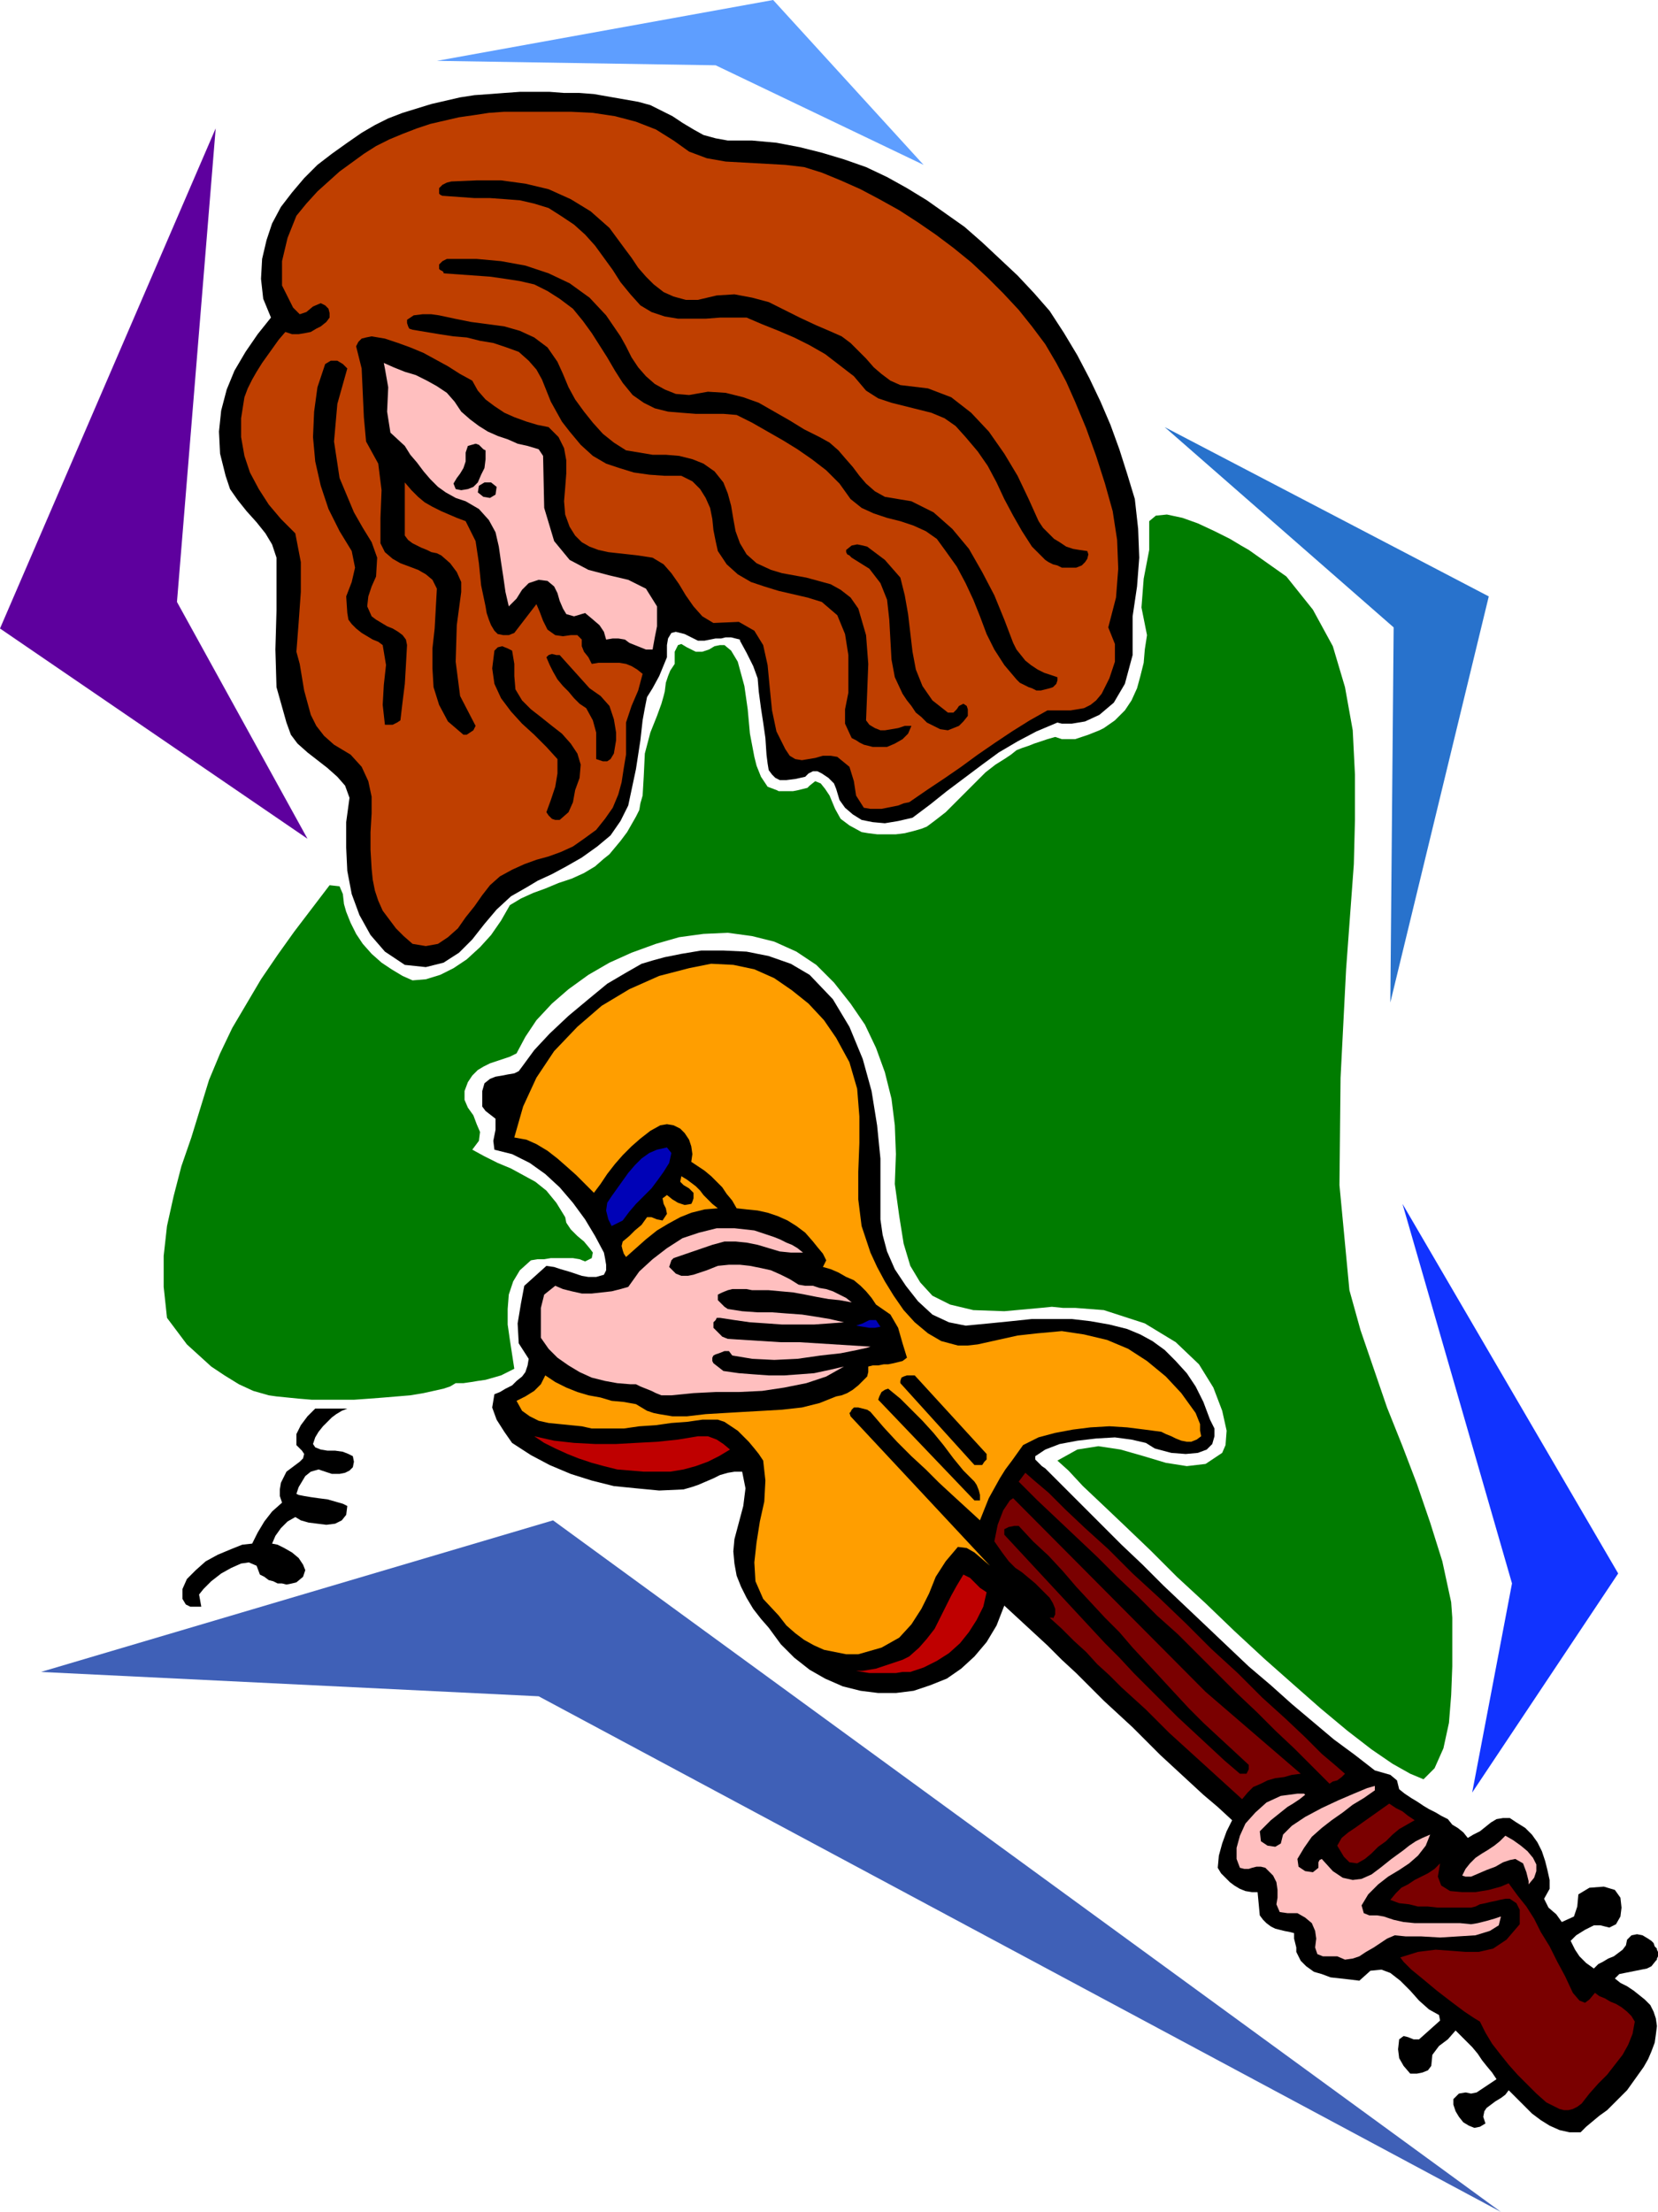 <svg xmlns="http://www.w3.org/2000/svg" fill-rule="evenodd" height="1.999in" preserveAspectRatio="none" stroke-linecap="round" viewBox="0 0 1499 1999" width="1.499in"><style>.pen1{stroke:none}.brush2{fill:#000}.brush5{fill:#ffbfbf}.brush6{fill:#7a0000}.brush7{fill:#ff9e00}.brush8{fill:#0002b7}.brush9{fill:#bf0000}</style><path class="pen1 brush2" d="m1243 1600 7 2 7 2 6 5 2 8 5 4 6 4 5 3 6 4 5 3 6 3 5 3 6 3 4 5 5 3 5 4 4 5 5-3 6-3 5-4 5-4 5-3 6-1h6l6 4 8 5 6 6 5 7 4 8 3 9 2 8 2 9v8l-5 9 4 8 7 6 5 7 11-5 3-9 1-11 10-6 13-1 10 3 5 7 1 9-1 8-4 7-6 3-8-2h-6l-8 4-8 5-5 5 4 8 4 6 6 6 7 5 4-4 4-2 5-3 5-2 4-3 4-3 3-4 1-5 4-4 5-1 5 1 5 3 3 2 2 2 1 3 2 2v1l1 2v4l-1 2v1l-1 1-4 5-4 2-5 1-5 1-5 1-5 1-5 1-4 4 5 4 6 3 6 4 5 4 5 4 5 5 3 6 2 6 1 7-1 8-1 7-3 8-3 7-4 7-5 7-5 7-5 7-6 6-6 6-6 6-7 5-6 5-6 5-5 5h-10l-9-2-9-4-8-5-8-6-7-7-7-7-7-7-3 4-4 3-5 3-4 3-4 3-2 3-1 5 2 6-5 3-5 1-5-2-5-3-4-5-3-5-2-6v-5l5-5 6-1 5 1 5-1 18-12-4-6-5-6-4-5-4-6-5-6-5-5-5-5-5-5-7 8-8 6-6 8-1 10-3 4-5 2-5 1h-6l-6-7-4-7-1-8 1-9 4-3 4 1 5 2h5l19-17-1-5-9-5-9-8-8-9-9-9-9-7-8-3-10 1-10 9-8-1-9-1-9-1-8-3-7-2-7-5-5-5-4-8v-4l-1-4-1-4v-5l-4-1-5-1-4-1-4-1-4-2-4-3-3-3-3-4-2-21h-5l-6-1-5-2-5-3-4-3-4-4-4-4-3-5 1-11 3-11 4-11 5-10-13-12-13-11-13-12-13-12-13-12-12-12-13-13-13-12-13-12-13-13-12-12-13-12-13-13-13-12-13-12-13-12-7 18-9 15-11 13-12 11-13 9-15 6-15 5-16 2h-16l-16-2-16-4-16-7-14-8-14-11-12-12-11-15-7-8-7-9-6-10-5-10-4-10-2-11-1-11 1-11 4-15 4-15 2-16-3-15h-7l-6 1-7 2-6 3-7 3-7 3-6 2-7 2-22 1-21-2-20-2-20-5-19-6-19-8-17-9-17-11-7-10-7-11-4-11 2-12 5-2 5-3 6-3 4-4 5-4 3-4 2-6 1-6-9-14-1-18 3-18 3-16 20-18 7 1 6 2 7 2 6 2 6 2 6 1h7l7-2 2-4v-5l-1-6-1-5-8-15-9-15-11-15-12-14-13-12-14-10-16-8-16-4-1-8 2-10v-10l-9-7-3-4v-14l2-7 5-4 5-2 6-1 5-1 6-1 4-2 3-4 11-15 14-15 17-16 18-15 17-14 17-10 14-8 10-3 11-3 15-3 18-3h20l21 1 20 4 20 7 17 10 21 22 15 25 12 29 8 29 5 31 3 30v55l2 14 4 15 7 16 10 15 11 14 13 12 15 7 15 3 21-2 20-2 19-2h36l17 2 17 3 16 4 12 5 11 6 11 8 10 10 10 11 8 12 7 14 6 16 4 8v7l-2 7-5 5-8 3-11 1-13-1-15-4-8-5-13-3-15-2-17 1-17 2-16 3-13 5-9 6v3l3 3 3 3 3 2 16 16 18 18 17 17 18 18 19 18 19 19 19 18 19 18 20 19 19 18 20 17 19 17 19 16 19 16 19 14 18 14zm-929-327-5 2-5 3-4 3-4 4-4 4-4 5-3 5-2 6 2 3 5 2 6 1h7l7 1 5 2 4 2 1 5-1 5-3 3-4 2-5 1h-7l-6-2-6-2-7 2-5 4-3 5-3 5-2 6 2 1 5 1 6 1 7 1 8 1 7 2 7 2 4 2-1 8-4 5-6 3-8 1-8-1-8-1-7-2-5-3-7 4-6 6-5 7-3 7 5 1 6 3 7 4 6 5 4 6 2 5-2 6-6 5-4 1-5 1-4-1h-4l-4-2-4-1-4-3-4-2-3-8-7-3-7 1-9 4-9 5-9 7-7 7-4 5 2 11h-10l-4-2-3-5v-9l4-9 8-8 9-8 11-6 12-5 10-4 9-1 5-10 6-10 7-9 9-8-2-6v-6l1-6 3-6 2-4 4-3 4-3 4-3 3-3 1-4-2-3-5-5v-10l4-8 6-8 7-7h29z"/><path class="pen1" style="fill:#007c00" d="m954 666 6 2h12l6-2 6-2 5-2 5-2 4-2 10-7 9-9 6-9 5-11 3-11 3-12 1-12 2-13-5-25 2-26 5-26v-26l6-5 10-1 14 3 14 5 15 7 14 7 10 6 7 4 34 24 24 30 18 33 11 37 7 39 2 40v41l-1 40-7 95-5 98-1 97 9 95 10 36 12 35 12 35 14 35 13 34 12 35 11 35 8 37 1 14v44l-1 26-2 25-5 23-8 18-10 10-12-5-16-9-19-13-22-17-24-20-25-22-26-23-27-25-26-25-26-24-24-24-23-22-20-19-18-17-13-14-10-9 18-10 19-3 20 3 21 6 20 6 19 3 17-2 15-10 3-7 1-13-4-18-8-21-13-21-21-20-28-17-37-12-13-1-13-1h-11l-10-1-10 1-11 1-11 1-11 1-28-1-21-5-16-8-11-12-9-15-6-20-4-25-4-29 1-27-1-26-3-24-6-24-8-22-10-21-13-19-15-19-16-16-18-12-20-9-20-5-22-3-22 1-22 3-21 6-22 8-20 9-19 11-18 13-15 13-14 15-10 15-8 15-6 3-6 2-6 2-6 2-6 3-5 3-5 5-4 6-3 8v8l3 7 5 7 3 8 3 7-1 8-6 8 11 6 12 6 12 5 11 6 11 6 10 8 9 11 8 13 1 5 4 6 6 6 6 5 5 6 3 4-1 5-6 3-5-2-6-1h-20l-6 1h-6l-6 1-10 9-6 10-4 12-1 13v14l2 14 2 13 2 13-6 3-6 3-7 2-7 2-7 1-6 1-7 1h-7l-5 3-6 2-9 2-9 2-12 2-12 1-12 1-13 1-14 1h-38l-12-1-10-1-10-1-7-1-14-4-13-6-13-8-12-8-11-10-11-10-9-12-9-12-3-28v-28l3-27 6-27 7-27 9-26 8-26 8-26 10-24 11-23 13-22 13-22 15-22 15-21 16-21 16-21 9 1 3 7 1 9 2 7 4 10 5 10 6 9 8 9 9 8 9 6 10 6 9 4 12-1 13-4 12-6 12-8 12-11 10-11 9-13 8-14 10-6 11-5 11-4 12-5 12-4 11-5 10-6 8-7 5-4 5-6 5-6 6-8 4-7 4-7 3-6 1-6 2-7 1-17 1-21 5-19 6-15 4-11 2-7 1-4 1-8 2-6 2-5 4-6v-11l3-6 3-1 5 3 8 4h6l6-2 5-3 5-1h4l6 5 6 10 6 22 3 21 2 22 4 21 2 8 4 10 6 9 8 3 2 1h13l5-1 4-1 4-1 2-2 5-4 5 2 4 5 4 6 5 12 5 9 8 6 11 6 6 1 8 1h17l8-1 8-2 7-2 5-2 8-6 9-7 9-9 9-9 9-9 9-9 9-7 8-5 6-4 5-4 5-2 6-2 5-2 6-2 6-2 7-2z"/><path class="pen1 brush2" d="m577 92 11 3 10 5 10 5 9 6 10 6 9 5 11 3 11 2h22l22 2 21 4 20 5 20 6 20 7 19 9 18 10 18 11 17 12 17 12 16 14 16 15 16 15 15 16 14 16 13 20 12 20 11 21 10 21 9 21 8 22 7 22 7 23 3 27 1 26-2 26-4 27v35l-7 26-10 17-13 11-13 6-12 2h-9l-4-1-19 8-17 9-17 10-15 11-16 12-16 12-15 12-16 12-13 3-12 2-11-1-10-2-8-5-7-6-5-7-3-10-2-5-5-5-6-4-4-2h-4l-2 1-2 1-3 3-9 2-8 1h-6l-4-2-3-3-3-4-1-6-1-8-1-15-2-14-2-13-2-15-1-12-4-11-6-12-6-11v-1l-4-1-4-1h-5l-4 1h-5l-5 1-5 1h-6l-4-2-8-4-8-2-4 1-3 5-1 6v11l-7 17-6 11-5 8-2 10-2 11-2 18-4 26-7 33-7 14-9 13-12 10-14 10-14 8-13 7-13 6-10 6-14 8-13 12-11 13-11 14-12 12-14 9-16 4-19-2-18-12-13-15-10-18-7-19-4-21-1-21v-23l3-22-4-11-7-8-9-8-9-7-9-7-9-8-6-8-4-11-9-32-1-34 1-35v-48l-4-12-6-10-8-10-9-10-8-10-7-10-4-12-5-20-1-20 2-19 5-19 7-17 10-17 11-16 12-15-7-17-2-18 1-18 4-17 5-15 8-15 10-13 11-13 12-12 13-10 14-10 13-9 12-7 12-6 13-5 13-4 13-4 13-3 13-3 13-2 14-1 13-1 14-1h27l13 1h14l13 1 40 7z"/><path class="pen1" style="fill:#bf3f00" d="m609 127 14 10 16 6 17 3 18 1 18 1 18 1 17 2 16 5 17 7 18 8 17 9 18 10 17 11 16 11 16 12 16 13 15 14 14 14 14 15 12 15 12 16 10 17 9 17 8 18 10 24 9 25 8 25 7 25 4 26 1 26-2 26-7 27 6 15v16l-5 15-7 14-5 6-5 4-6 3-6 1-6 1h-21l-16 9-16 10-15 10-16 11-15 11-16 11-15 10-16 11-5 1-5 2-5 1-5 1-5 1h-10l-6-1-7-11-2-13-4-13-11-9-6-1h-7l-7 2-6 1-6 1-6-1-5-3-4-6-8-16-4-19-2-20-2-21-4-18-8-13-14-8-23 1-10-6-8-9-7-10-6-10-7-10-7-8-10-6-13-2-9-1-9-1-9-1-9-2-8-3-7-4-6-6-5-8-4-11-1-12 1-12 1-13v-12l-2-11-5-10-9-9-10-2-10-3-11-4-9-4-9-6-8-6-7-8-5-9-11-6-11-7-11-6-11-6-12-5-11-4-12-4-12-2-5 1-4 1-3 3-2 4 5 20 1 22 1 22 2 22 11 20 3 24-1 25v23l4 8 7 6 7 4 8 3 8 3 7 4 6 5 4 8-1 18-1 18-2 18v18l1 17 5 16 8 15 14 12h3l3-2 3-2 2-4-14-27-4-31 1-33 4-30v-9l-4-9-6-8-8-7-4-2-5-1-4-2-5-2-4-2-4-2-4-3-3-4v-48l6 7 6 6 6 5 7 4 8 4 7 3 7 3 8 3 9 18 3 20 2 20 4 19 1 6 2 6 2 5 3 5 3 3 5 1h5l5-2 20-26 3 7 3 8 4 8 7 5 7 1 7-1h6l4 4v6l2 5 4 5 3 6 6-1h19l6 1 5 2 5 3 5 4-4 15-6 14-5 15v29l-2 12-2 13-3 11-5 12-7 10-8 10-11 8-10 7-11 5-11 4-11 3-11 4-11 5-11 6-9 8-7 9-7 10-8 10-7 10-9 8-9 6-11 2-12-2-8-7-7-7-6-8-6-8-4-9-3-9-2-10-1-10-1-17v-16l1-17v-15l-3-14-6-13-10-11-15-9-9-8-7-9-5-10-3-11-3-11-2-12-2-12-3-11 2-26 2-28v-27l-5-26-13-13-11-13-9-14-8-15-5-15-3-17v-17l3-19 3-8 4-8 4-7 5-8 5-7 5-7 5-7 6-7 6 2h6l6-1 5-1 5-3 4-2 5-4 3-4v-4l-1-4-3-3-4-2-7 3-6 5-6 2-6-6-10-20v-22l5-21 8-20 9-11 10-11 10-9 10-9 11-8 11-8 11-7 12-6 12-5 13-5 12-4 13-3 13-3 14-2 13-2 14-1h60l20 1 20 3 19 5 18 7 16 10z"/><path class="pen1 brush2" d="m561 304 5 9 5 10 6 9 7 8 8 7 9 5 10 4 12 1 17-3 16 1 16 4 14 5 14 8 14 8 13 8 14 7 9 5 8 7 6 7 7 8 6 8 6 7 8 7 9 5 24 4 20 10 17 15 15 18 12 21 11 21 9 22 8 21 3 6 4 5 4 5 5 4 6 4 6 3 6 2 6 2v3l-1 3-3 3-3 1-4 1-4 1h-4l-4-2-3-1-4-2-4-2-3-3-11-13-9-14-7-14-6-16-6-15-7-15-8-15-10-14-8-11-10-7-11-5-12-4-12-3-12-4-11-5-10-8-10-14-12-12-13-10-13-9-13-8-14-8-14-8-14-7-12-1h-25l-13-1-12-1-12-3-10-5-10-7-9-11-7-11-7-12-7-11-7-11-8-11-9-11-12-9-11-7-12-6-13-3-13-2-14-2-14-1-14-1-14-1v-1l-1-1-2-1-1-1v-4l3-3 4-2h27l22 2 22 4 21 7 19 9 18 13 15 16 13 19zm4-79 6 8 6 9 7 8 7 7 9 7 9 4 11 3h11l17-4 16-1 16 3 15 4 14 7 14 7 15 7 14 6 9 4 8 6 7 7 7 7 7 8 7 6 8 6 9 4 25 3 21 8 18 14 16 17 14 20 12 20 10 21 9 20 4 6 5 5 5 5 5 3 6 4 6 2 6 1 7 1 1 3-1 4-2 3-3 3-5 2h-13l-4-2-4-1-4-2-3-2-12-12-9-14-8-14-8-15-7-15-8-15-9-13-11-13-9-10-10-7-12-5-12-3-12-3-12-3-12-4-11-7-11-13-13-10-13-10-14-8-14-7-14-6-15-6-14-6h-24l-13 1h-25l-12-2-12-4-10-6-9-10-9-11-7-11-8-11-8-11-9-10-10-9-12-8-11-7-13-4-13-3-13-1-14-1h-14l-14-1-14-1h-1l-2-1-1-1v-5l3-3 4-2 4-1 23-1h22l22 3 21 5 20 9 18 11 17 15 14 19z"/><path class="pen1 brush2" d="m504 327 5 11 5 12 6 11 8 11 8 10 9 10 10 8 11 7 12 2 12 2h12l12 1 12 3 10 4 10 7 8 10 4 10 3 11 2 12 2 11 4 11 6 10 9 8 13 6 10 3 11 2 11 2 11 3 11 3 9 5 9 7 7 10 7 24 2 26-1 26-1 25 3 4 5 3 5 2h4l6-1 6-1 6-2h6l-3 7-5 5-7 4-7 3h-13l-4-1-4-1-4-2-3-2-4-2-6-13v-13l3-15v-34l-3-19-7-17-14-12-13-4-13-3-13-3-13-4-12-4-12-7-10-9-8-12-2-9-2-10-1-10-2-10-4-9-5-8-7-7-10-5h-15l-14-1-14-2-13-4-12-4-12-7-11-10-10-12-7-9-5-9-5-9-4-10-4-10-5-9-7-8-9-8-11-4-12-4-12-2-12-3-12-1-13-2-12-2-12-2-3-1-1-2-1-3v-3l6-4 8-1h8l7 1 14 3 15 3 15 2 15 2 14 4 13 6 12 9 9 13zm-190 6-9 32-3 34 5 33 13 31 8 14 8 13 5 14-1 17-4 9-3 9-1 9 4 9 4 3 5 3 5 3 5 2 5 3 4 3 3 4 1 5-1 18-1 17-2 16-2 17-3 2-4 2h-7l-2-18 1-18 2-18-3-18-4-3-5-2-5-3-5-3-5-4-4-4-3-4-1-6-1-15 5-13 3-13-3-15-11-18-10-20-7-21-5-22-2-22 1-23 3-22 7-21 5-3h6l5 3 4 4z"/><path class="pen1 brush5" d="m417 372 8 7 8 6 8 5 9 4 9 3 9 4 9 2 10 3 4 6 1 47 9 30 14 17 17 9 19 5 17 4 16 8 10 16v18l-2 10-2 11h-6l-5-2-5-2-5-2-4-3-6-1h-5l-6 1-2-7-4-6-7-6-6-5-10 3-7-2-3-5-3-7-2-7-3-6-6-5-8-1-9 3-6 6-5 8-7 7-3-13-2-14-2-13-2-14-3-13-6-11-9-10-12-7-9-3-9-5-7-5-7-7-6-7-6-8-6-7-5-8-13-12-3-19 1-22-3-17-1-5 9 4 10 4 10 3 10 5 9 5 9 6 7 8 6 9z"/><path class="pen1 brush2" d="M439 407v8l-1 8-3 6-3 7-4 4-5 2-6 1-5-1-2-5 3-5 3-4 3-5 2-6v-8l2-6 7-2 3 1 2 2 2 2 2 1zm10 33-1 7-5 3-6-1-5-4 1-6 5-3h6l5 4zm365 82 4 16 3 17 2 17 2 17 3 16 6 15 9 13 14 11h5l3-3 2-3 4-2 3 2 1 3v6l-4 5-4 4-5 2-5 2-7-1-6-3-6-3-5-5-5-4-4-6-4-5-4-6-7-15-3-16-1-18-1-18-2-18-6-15-10-13-16-10-2-2-2-1-1-2v-2l5-4 5-1 5 1 4 1 4 3 4 3 4 3 4 3 14 16zm-351 66 2 12v11l1 12 6 10 8 8 9 7 10 8 9 7 8 9 6 9 3 10-1 12-4 11-2 11-4 9-8 7h-4l-3-1-3-3-2-3 4-11 4-12 2-12v-13l-10-11-11-11-11-10-10-11-9-12-6-13-2-14 2-16 3-3 4-1 5 2 4 2zm70 34 10 7 8 9 4 12 2 12v7l-1 6-1 6-3 5-3 2h-4l-3-1-3-1v-24l-3-11-6-11-6-4-5-5-5-6-5-5-5-6-4-7-3-6-3-7 2-2 3-1 4 1h3l27 30z"/><path class="pen1 brush6" d="m899 1393 3-15 5-13 6-9 3-2 174 175 86 74-8 1-7 2-8 1-7 2-6 3-7 3-5 5-5 6-11-10-11-10-11-10-11-10-11-10-11-10-11-11-10-10-11-10-11-10-11-11-11-10-10-11-11-10-11-11-11-10h3v1l2-4v-5l-2-5-3-5-7-7-6-6-6-5-6-5-6-4-6-6-6-8-7-10z"/><path class="pen1 brush7" d="m886 1374-12-11-12-11-13-12-12-12-13-12-13-13-12-13-12-14-3-2-4-1-4-1h-4l-2 2-1 2-1 1 1 3 126 135-7-6-7-6-7-4-8-1-11 13-9 14-6 15-7 14-9 14-11 12-16 9-21 6h-11l-10-2-10-2-9-4-9-5-8-6-8-7-7-9-14-15-7-16-1-17 2-18 3-19 4-18 1-19-2-18-4-6-4-5-5-6-5-5-5-5-6-4-6-4-6-2h-14l-14 2-14 1-14 2-15 1-14 2h-29l-9-2-10-1-10-1-10-1-9-2-8-4-7-5-5-9 8-4 8-5 6-6 4-8 9 6 10 5 10 4 10 3 11 2 10 3 11 1 11 2 5 3 5 3 6 2 5 1 6 1 6 1h13l17-2 17-1 17-1 18-1 17-1 18-2 16-4 15-6 5-1 5-2 5-3 5-4 4-4 4-4 1-4v-5l4-1h5l5-1h4l5-1 4-1 4-1 4-3-4-13-4-14-7-12-13-9-4-6-5-6-5-5-6-5-7-3-7-4-7-3-7-2 3-6-3-6-5-6-4-5-7-8-8-6-8-5-9-4-9-3-9-2-10-1-9-1-4-7-5-6-4-6-5-5-5-5-6-5-6-4-6-4 1-7-1-7-2-6-4-6-4-4-6-3-6-1-6 1-9 5-9 7-8 7-8 8-7 8-7 9-6 9-6 8-8-8-8-8-9-8-8-7-9-7-10-6-9-4-11-2 8-28 12-26 16-24 21-22 22-19 25-15 27-12 27-7 20-4 20 1 19 4 18 8 16 11 15 12 14 15 11 16 12 22 7 24 2 25v24l-1 26v25l3 24 8 24 6 13 7 13 8 13 9 13 10 11 12 10 12 7 15 4h9l9-1 9-2 9-2 9-2 9-2 9-1 9-1 22-2 20 3 21 5 19 8 17 11 17 14 14 15 13 18 2 5 2 5v6l1 5-4 3-5 2h-4l-5-1-5-2-4-2-5-2-4-2-15-2-16-2-16-1-17 1-16 2-16 3-15 4-14 7-5 7-5 7-6 8-5 8-5 9-5 9-4 10-4 10z"/><path class="pen1 brush8" d="m607 1042-2 9-5 8-5 7-6 8-7 7-7 7-6 7-6 8-10 5-3-6-2-8 1-7 4-6 5-7 5-7 5-7 6-7 6-6 7-5 7-3 9-2 4 5z"/><path class="pen1 brush7" d="m649 1092-12 1-12 3-10 4-11 6-10 6-10 8-9 8-9 8-2-3-1-3-1-4 1-4 6-5 5-5 6-5 5-7h4l5 2 5 1 4-6-1-5-2-4-1-5 4-3 5 4 5 3 6 2 6-1 1-2 1-3v-5l-4-4-5-3-3-3 1-5 5 3 4 3 4 3 4 4 3 4 4 4 4 4 5 4z"/><path class="pen1 brush5" d="M726 1132h-11l-10-1-10-3-10-3-10-2-10-1h-10l-11 3-35 12-2 2-1 3-1 3 2 2 4 4 5 2h6l5-1 6-2 6-2 5-2 5-2 10-1h10l9 1 10 2 9 2 9 4 8 4 8 5 6 1h7l6 2 6 1 6 2 6 3 6 3 5 4-11-2-10-1-11-2-10-2-11-2-11-1-11-1h-15l-5-1h-13l-4 1-5 2-4 2v5l3 3 3 3 3 2 13 2 14 1h13l13 1 14 1 13 2 12 2 13 3-13 1-14 1h-29l-14-1-15-1-14-2-13-2h-3l-1 2-2 2v5l4 4 4 4 5 2 16 1 16 1 16 1h17l16 1 16 1 16 1 16 1-3 1-9 2-15 3-18 2-21 3-21 1-20-1-18-3-3-4h-4l-5 2-3 1-2 1-1 2v3l1 2 9 7 14 2 13 1 14 1h14l14-1 13-1 14-3 13-3-16 9-18 6-20 4-20 3-21 1h-21l-20 1-20 2h-9l-5-2-4-2-5-2-5-2-4-2h-5l-12-1-11-2-12-3-11-5-10-6-10-7-8-8-7-10v-27l3-12 10-8 7 3 8 2 9 2h9l9-1 9-1 8-2 7-2 10-14 12-11 13-10 14-9 15-5 16-4h16l18 2 6 2 6 2 6 2 5 2 6 3 5 2 5 3 5 4z"/><path class="pen1 brush8" d="m796 1199-5 1h-5l-6-1-6-1 6-2 6-3h6l4 6z"/><path class="pen1 brush2" d="M892 1314v5l-2 2-2 3h-7l-67-74v-2l1-3 2-1 3-1h7l65 71zm-11 25 2 3 2 5 1 4v5h-5l-87-91 1-3 2-4 3-2 3-1 11 9 10 10 10 10 10 11 9 11 9 12 9 11 10 10z"/><path class="pen1 brush9" d="M631 1298h9l8 3 6 4 6 5-10 6-10 5-11 4-11 3-12 2h-24l-12-1-12-1-12-3-11-3-12-4-10-4-11-5-10-5-9-6 18 4 18 2 19 1h19l18-1 19-1 19-2 18-3z"/><path class="pen1 brush2" d="m921 1379 13 14 14 13 13 14 12 14 13 14 13 14 13 13 12 14 13 14 13 14 12 13 13 14 13 13 14 13 13 12 14 13v4l-1 2-1 2h-6l-14-12-14-13-14-13-14-13-13-13-14-14-13-13-13-14-13-13-13-14-13-14-13-14-13-14-13-14-13-14-13-14v-5l4-2 5-1h4z"/><path class="pen1 brush9" d="m892 1439-3 13-6 12-7 11-8 10-10 9-11 7-12 6-12 4h-7l-6 1h-24l-6-1-6-1h6l6-1 6-1 6-2 6-2 6-2 6-2 6-3 9-8 7-8 7-9 5-10 5-10 5-10 5-9 6-10 6 3 5 5 4 4 6 4z"/><path class="pen1 brush6" d="m1216 1603-3 3-4 3-4 1-3 2-16-16-16-16-17-16-17-17-18-17-18-18-17-17-18-18-19-17-18-18-18-17-18-18-18-17-18-17-18-17-17-17 6-8 8 7 13 11 15 15 18 17 21 19 22 22 24 22 24 23 23 23 24 22 22 22 21 19 18 17 15 15 13 11 8 7z"/><path class="pen1 brush5" d="m1173 1680 1 7 6 4 7 1 5-4v-5l1-2 2-1 10 11 9 6 9 2 8-1 9-4 8-6 10-8 11-8 5-4 6-4 6-3 7-3-4 10-7 9-8 7-9 6-10 6-9 7-9 9-6 10 2 7 5 2h7l6 1 9 3 9 2 10 1h41l10 1 6-1 8-2 7-2 6-2-2 8-8 5-13 4-16 1-16 1-17-1h-14l-10-1-7 3-6 4-6 4-7 4-6 4-6 2-7 1-7-3h-13l-5-2-2-6 1-8-1-7-3-7-6-5-7-4h-9l-7-1-3-7 1-6v-7l-1-7-3-6-4-4-3-3-4-1h-4l-4 1-3 1h-4l-4-1-3-8v-10l3-11 5-11 9-10 10-9 13-6 15-2h6l1 1-5 4-6 4-5 3-5 4-5 4-5 4-5 5-5 5 1 9 6 4 7 1 5-3 2-8 8-8 12-8 15-8 15-7 14-6 12-5 7-2v4l-10 7-10 6-9 7-10 7-9 7-9 8-7 10-6 10z"/><path class="pen1 brush6" d="m1279 1645-7 4-7 4-6 5-6 6-7 5-6 6-6 5-7 4-7-1-5-5-3-5-3-5 4-7 6-5 6-4 7-5 24-17 6 4 6 3 5 4 6 4z"/><path class="pen1 brush5" d="M1382 1703v-3l-2-8-3-8-7-4-5 1-6 2-7 4-8 3-7 3-7 3h-5l-3-1 3-6 4-5 5-5 6-4 5-3 6-4 5-4 5-5 7 4 7 5 6 5 5 6 3 6v6l-2 6-5 6z"/><path class="pen1 brush6" d="m1364 1702 8 11 8 10 7 11 6 12 8 13 7 14 7 13 7 15 6 7 5 2 4-3 5-6 4 3 5 2 5 3 5 2 5 3 5 4 4 4 3 5-2 11-4 10-5 9-7 9-7 9-8 8-8 9-7 9-4 3-4 2-4 1h-4l-4-1-4-2-4-2-4-2-9-8-8-8-9-9-8-9-8-10-7-9-6-10-5-10-5-3-9-6-12-9-13-10-12-10-11-9-7-7-3-4 16-5 16-2 14 1 13 1h12l13-3 12-8 12-14v-13l-3-6-6-4h-4l-5 1-4 1-5 1-4 1-5 1-4 2-4 1h-30l-9-1h-9l-8-2-9-1-8-3 5-6 5-5 6-3 6-4 6-3 6-3 6-4 5-5-2 12 3 8 8 5 11 1h12l12-2 11-3 7-3z"/><path class="pen1" style="fill:#2872cc" d="m1053 386 207 181-3 339 89-367-293-153z"/><path class="pen1" style="fill:#5e9eff" d="m395 55 252 4 188 90L699 0 395 55z"/><path class="pen1" style="fill:#5e009e" d="M278 758 160 544l35-428L0 568l278 190z"/><path class="pen1" style="fill:#3f60b7" d="m37 1511 450 22 870 466-857-625-463 137z"/><path class="pen1" style="fill:#13f" d="m1268 1088 99 343-36 189 132-198-195-334z"/></svg>
